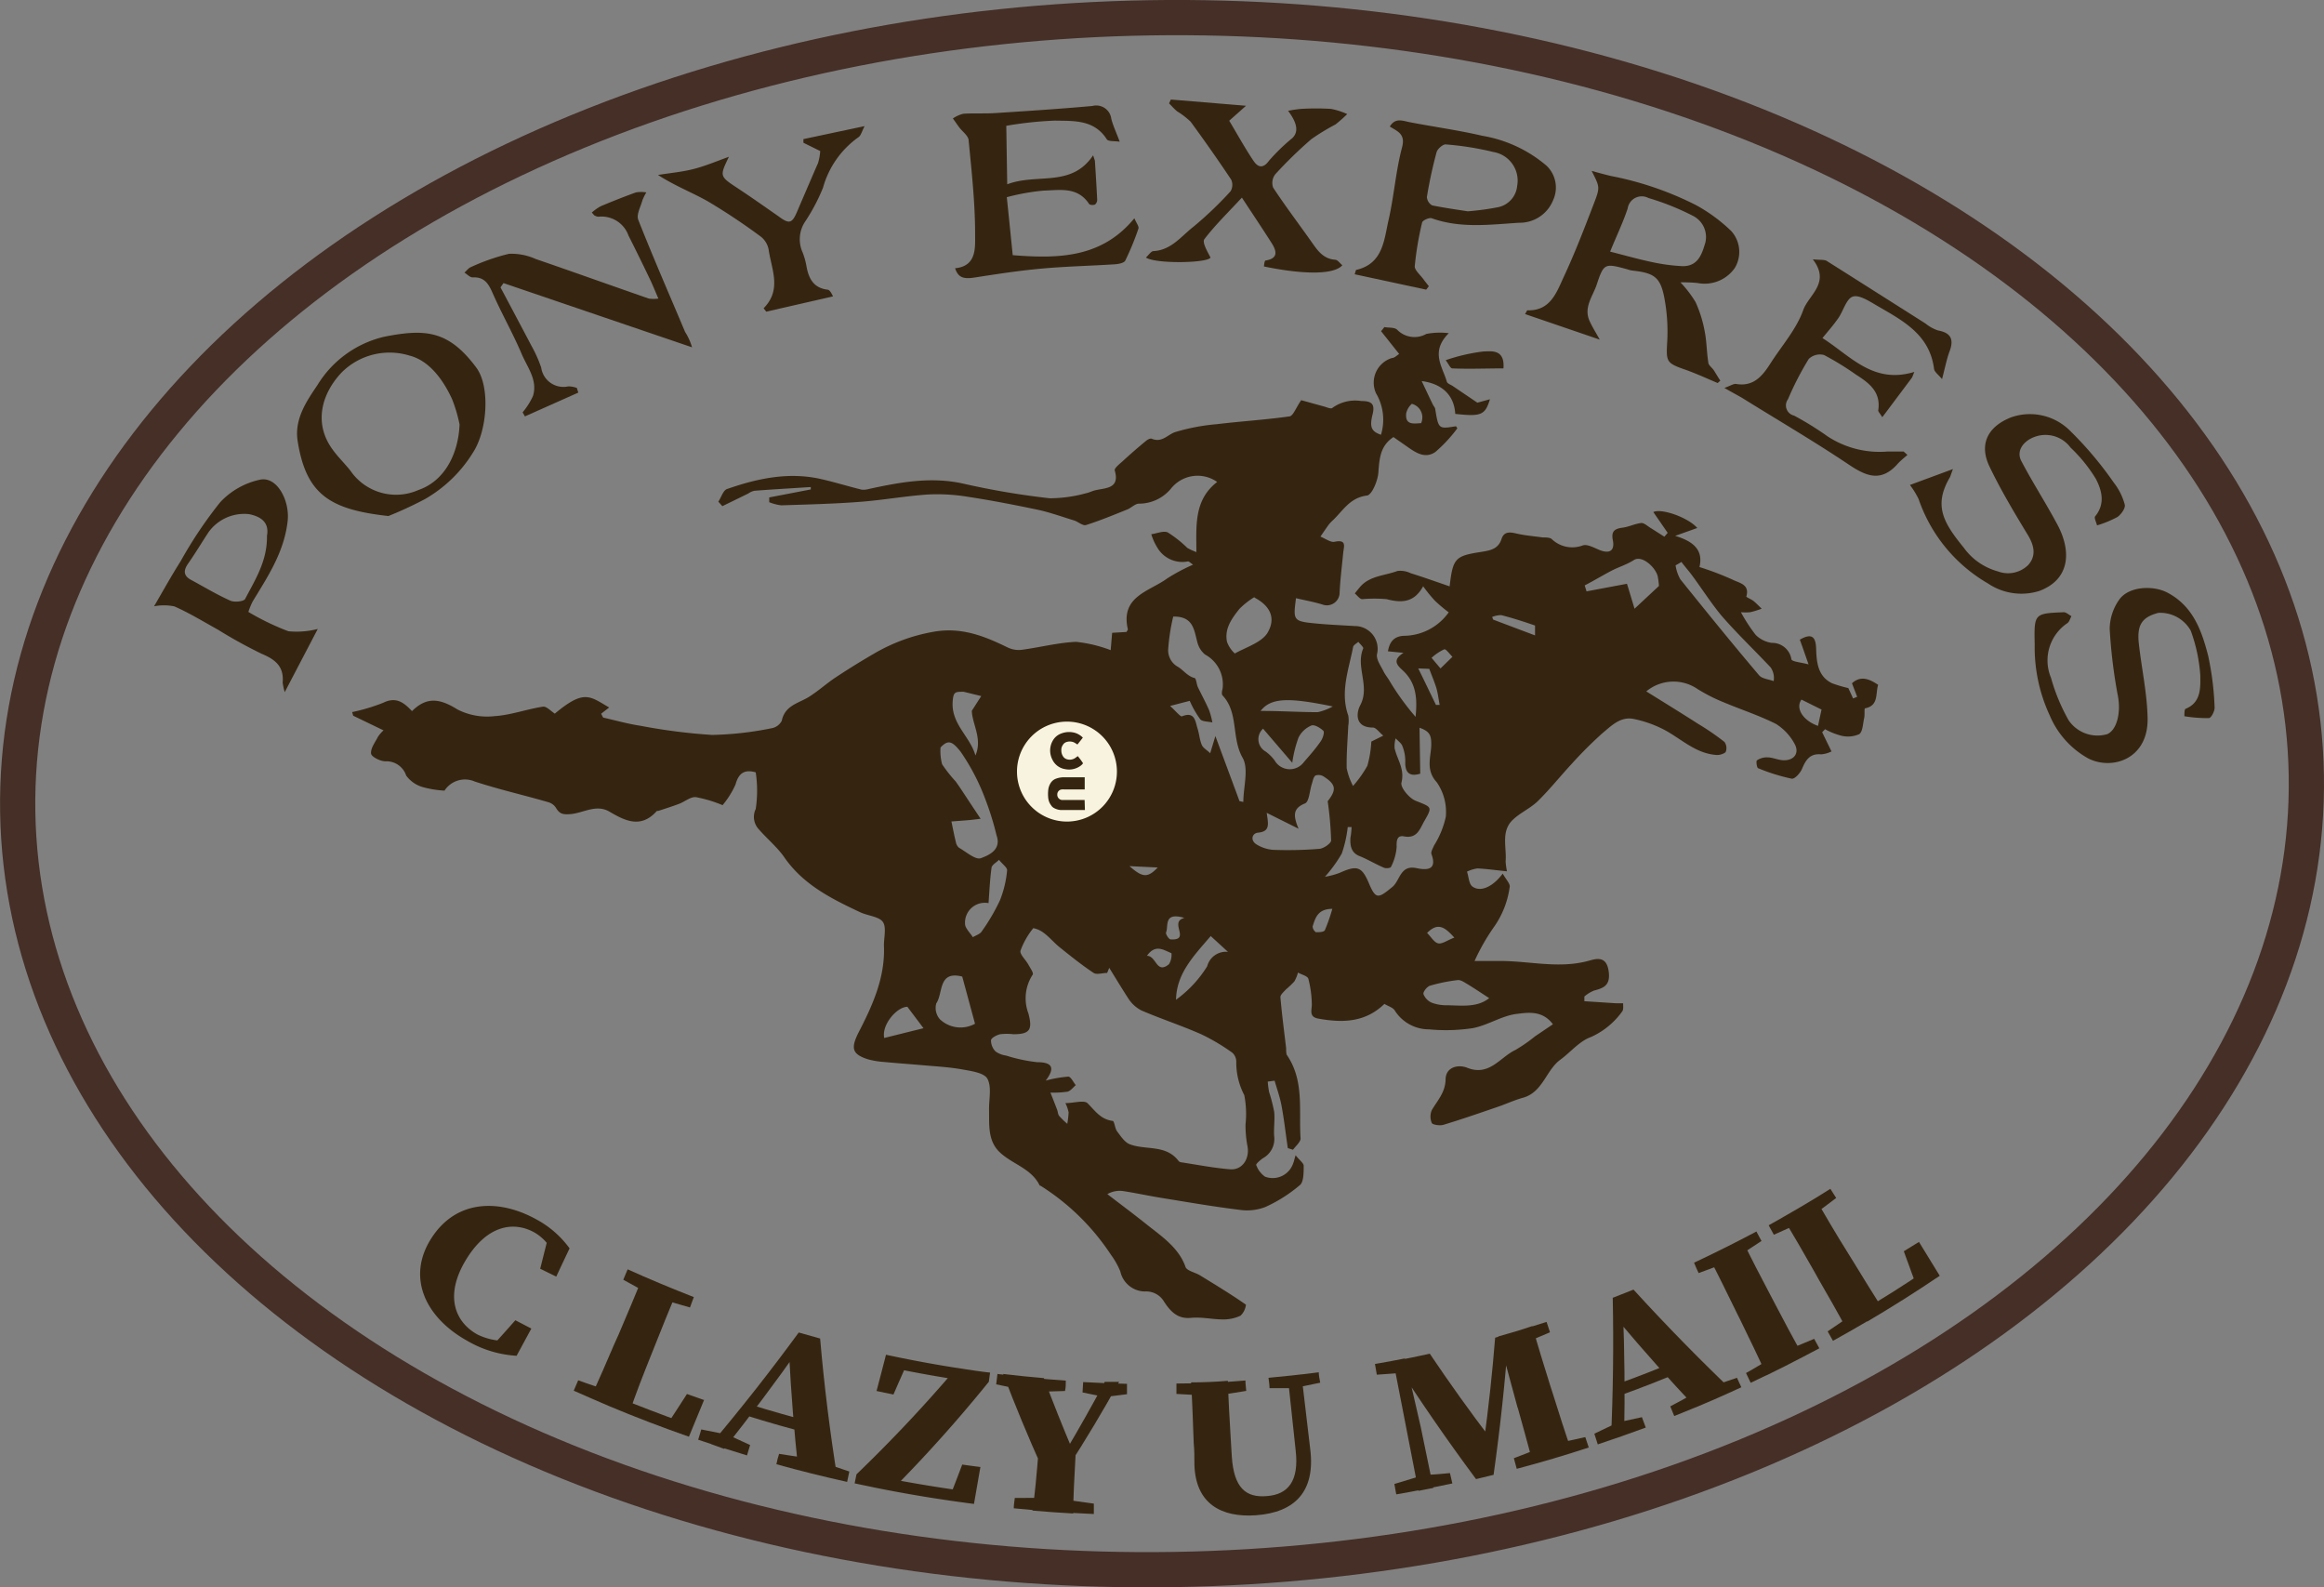 <?xml version="1.0" encoding="UTF-8"?> <svg xmlns="http://www.w3.org/2000/svg" viewBox="0 0 223.72 152.79"><rect x="0" y="0" width="223.72" height="152.79" fill="#808080" stroke="none"/><defs><style>.cls-1,.cls-3{fill:none;}.cls-1{stroke:#452f27;stroke-miterlimit:10;stroke-width:3.39px;}.cls-2{fill:#352510;}.cls-4{fill:#f8f3de;}</style></defs><g id="Layer_2" data-name="Layer 2"><g id="header"><ellipse class="cls-1" cx="111.86" cy="76.4" rx="110.17" ry="74.69" transform="translate(-1.21 1.8) rotate(-0.92)"></ellipse><path class="cls-2" d="M145.07,83.87c-1.07-.11-2-.24-2.85-.28a3.38,3.38,0,0,0-1,.31c.17.49.18,1.18.52,1.43.76.56,1.94.07,2.92-1.24.28.51.75,1,.67,1.29a8.68,8.68,0,0,1-1.46,3.77,20,20,0,0,0-1.92,3.35c1,0,1.74,0,2.5,0,2.8,0,5.58.75,8.41,0,.66-.17,1.78-.63,2,1,.18,1.32-.44,1.6-1.42,1.85a3.33,3.33,0,0,0-.92.57l0,.45,3.05.2.68,0c0,.27.05.64-.1.8a7.43,7.43,0,0,1-3,2.45c-1.1.39-1.95,1.45-2.94,2.18-1.38,1-1.68,3.12-3.59,3.66-.84.23-1.64.61-2.47.89-1.72.59-3.45,1.19-5.2,1.72-.34.1-1,0-1.11-.16a1.56,1.56,0,0,1,0-1.27c.55-.93,1.3-1.71,1.32-2.94s1.25-1.45,2.06-1.13c2.15.87,3.17-1,4.65-1.7a14.85,14.85,0,0,0,1.89-1.31l1.73-1.17c-1-1.35-2.4-1.13-3.45-1-1.44.16-2.79,1.09-4.24,1.37a17.17,17.17,0,0,1-4.24.12,3.89,3.89,0,0,1-3.29-1.81c-.17-.29-.62-.41-1-.64-1.83,1.78-4,1.84-6.34,1.42-1-.17-.61-.87-.65-1.46a10.34,10.34,0,0,0-.33-2.37c-.08-.29-.68-.41-1-.61a3.45,3.45,0,0,1-.35.86,9.82,9.82,0,0,1-.81.77c-.21.23-.55.52-.53.75.14,1.64.36,3.28.55,4.91,0,.21,0,.48.06.63,1.71,2.48,1.15,5.34,1.33,8.06,0,.34-.47.72-.73,1.08l-.5-.16c-.2-1.35-.35-2.72-.6-4.06-.15-.83-.44-1.62-.67-2.43l-.66.09a8.62,8.62,0,0,0,.13,1,16.22,16.22,0,0,1,.49,1.91c.08.78-.06,1.58,0,2.36a2.1,2.1,0,0,1-1.08,2.1c-.26.18-.7.56-.65.66a2.33,2.33,0,0,0,.85,1.12,2.08,2.08,0,0,0,2.71-1.29c.06-.14.09-.3.23-.77.38.48.77.75.78,1,0,.63,0,1.52-.33,1.84a14.09,14.09,0,0,1-3.36,2.14,4.91,4.91,0,0,1-2.5.27c-2.52-.31-5-.74-7.52-1.15-1.24-.2-2.47-.47-3.71-.66a2.39,2.39,0,0,0-1.48.3c1.3,1,2.64,2,3.89,3s3,2.16,3.63,4c.13.39.94.53,1.42.83,1.48.91,3,1.83,4.4,2.81a1.72,1.72,0,0,1-.52,1.06,3.82,3.82,0,0,1-1.72.36c-1,0-2-.25-3.06-.15-1.32.13-2-.68-2.57-1.54a2,2,0,0,0-1.88-1,2.45,2.45,0,0,1-2.34-1.92,7.44,7.44,0,0,0-.91-1.62,22.38,22.38,0,0,0-6.76-6.63s-.09,0-.11-.06c-.84-1.7-2.8-2.06-4-3.34-1-1.13-.83-2.59-.86-4,0-1,.26-2.14-.16-2.91-.31-.56-1.51-.73-2.35-.88-1.25-.23-2.52-.3-3.79-.41s-2.54-.2-3.81-.32a8.27,8.27,0,0,1-1.49-.24c-1.59-.49-1.71-1.07-1-2.52,1.37-2.65,2.62-5.36,2.48-8.46,0-.78.26-1.76-.11-2.27s-1.44-.58-2.17-.92c-2.77-1.3-5.5-2.66-7.33-5.32-.7-1-1.72-1.82-2.53-2.78a1.74,1.74,0,0,1-.2-1.84,11.85,11.85,0,0,0,0-3.53c-.94-.26-1.61-.07-1.94,1.16a8.41,8.41,0,0,1-1.25,2,12.79,12.79,0,0,0-2.56-.77c-.51-.06-1.07.43-1.62.64s-1.32.46-2,.68c-.08,0-.18,0-.23.1-1.5,1.6-3,.84-4.44,0-1.29-.79-2.53.1-3.77.21-.72.06-1.06,0-1.4-.57a1.29,1.29,0,0,0-.74-.57c-2.37-.69-4.78-1.23-7.11-2a2.35,2.35,0,0,0-2.9.88,9.7,9.7,0,0,1-2.1-.34,3,3,0,0,1-1.59-1.11,2,2,0,0,0-2-1.37c-.49,0-1.34-.43-1.38-.74-.06-.51.4-1.1.67-1.63a3.38,3.38,0,0,1,.53-.61L34,68.89l-.1-.35a18,18,0,0,0,3-.9c1.24-.61,2,0,2.76.81,1.41-1.4,2.67-1.23,4.38-.16a6.26,6.26,0,0,0,3.58.64c1.56-.1,3.08-.67,4.64-.91.34-.06.77.43,1.15.67,2.82-2.36,3.36-1.68,5.23-.59l-.77.6.19.37c1.2.27,2.39.61,3.6.79a55.71,55.71,0,0,0,6.89.88,31.7,31.7,0,0,0,5.71-.64,1.36,1.36,0,0,0,1-.73c.31-1.51,1.67-1.68,2.67-2.33s1.63-1.25,2.49-1.82c1.19-.79,2.4-1.54,3.64-2.26a17.22,17.22,0,0,1,5.81-2.15c2.69-.47,4.87.41,7.11,1.5a2.45,2.45,0,0,0,1.35.24c1.75-.23,3.49-.69,5.25-.77a13.12,13.12,0,0,1,3.34.8l.14-1.67,1.38-.08c.06-.12.15-.2.13-.27-.73-3.18,2.09-3.63,3.8-4.89a18.33,18.33,0,0,1,2.48-1.32c-.26-.17-.4-.33-.5-.31a2.79,2.79,0,0,1-2.94-1.33,5.23,5.23,0,0,1-.58-1.29c.54-.07,1.18-.36,1.59-.17a11.39,11.39,0,0,1,1.88,1.49,5.89,5.89,0,0,0,.87.4c0-2.52-.26-5,2-6.75a3.27,3.27,0,0,0-4.42.61,4,4,0,0,1-3.11,1.48c-.36,0-.72.39-1.1.55-1.32.53-2.64,1.08-4,1.51-.3.09-.74-.31-1.13-.44-1.11-.34-2.22-.74-3.35-1-2.28-.48-4.58-.93-6.88-1.28a18.06,18.06,0,0,0-3.88-.22c-2.2.15-4.38.55-6.58.71-2.5.19-5,.25-7.52.33a4.55,4.55,0,0,1-1.15-.3l0-.46,4-.77,0-.23c-1.81.12-3.62.22-5.43.36a1.58,1.58,0,0,0-.58.26l-2.5,1.22-.39-.43c.28-.42.47-1.1.84-1.22,2.87-1,5.81-1.64,8.86-1,1.37.3,2.72.72,4.09,1.06a1.77,1.77,0,0,0,.68-.06c3-.65,6-1.22,9.15-.51a74.92,74.92,0,0,0,8.28,1.4,13.2,13.2,0,0,0,3.48-.48c.33-.06.63-.24,1-.31,1-.21,2.28-.18,1.78-1.89-.06-.2.44-.6.72-.85.75-.69,1.52-1.36,2.3-2,.14-.12.41-.26.54-.2,1,.41,1.51-.39,2.26-.64a19.49,19.49,0,0,1,4-.76c2.31-.28,4.65-.42,7-.75.36-.05.61-.81,1.13-1.56l2.17.6c.28.07.69.27.82.15a3.75,3.75,0,0,1,2.79-.67c.92,0,1.35.22,1.1,1.25-.32,1.27-.13,1.67.8,2a5,5,0,0,0-.48-4A2.48,2.48,0,0,1,134,34.46c.24,0,.48-.26.69-.39l-1.74-2.19.32-.4c.43.09,1,0,1.26.29a2.32,2.32,0,0,0,2.78.37,7.07,7.07,0,0,1,2.16-.07c-1.81,1.8-.6,3.22-.19,4.67.05.19.39.29.59.43l2.35,1.59,1.21-.33c-.47,1.53-.84,1.68-3.34,1.41-.1-1.76-1.22-2.9-3.23-3.16.37.78.71,1.51,1.06,2.23.07.16.21.29.24.45.32,1.94.31,1.94,2,1.67a1,1,0,0,1,.13.2,14,14,0,0,1-2.12,2.28c-1,.68-1.9.05-2.74-.54l-1.29-.9c-1.25.83-1.35,2-1.45,3.4-.05.8-.63,2.18-1.1,2.23-1.63.2-2.29,1.43-3.26,2.36a3.23,3.23,0,0,0-.44.47c-.27.37-.52.75-.78,1.12.45.18,1,.58,1.35.5,1.23-.26.9.47.84,1.1-.12,1.25-.28,2.51-.34,3.76a1.23,1.23,0,0,1-1.68,1.17c-.82-.25-1.67-.4-2.52-.6-.29,2.22-.29,2.23,2.21,2.46,1.15.1,2.3.15,3.45.22A2.19,2.19,0,0,1,132.55,63c-.06.51.38,1.1.64,1.63.17.34.43.64.63,1A24.57,24.57,0,0,0,136.27,69c.17-1.67.1-3.19-1.16-4.4-.49-.47-1.22-1,0-1.76l-1.5-.15c.16-.92.58-1.43,1.51-1.49a5.34,5.34,0,0,0,4.34-2.26,14.32,14.32,0,0,1-1.33-1.12A13.81,13.81,0,0,1,137,56.43c-.87,1.59-2.08,1.62-3.53,1.24a13.86,13.86,0,0,0-2.33,0c-.25,0-.48-.36-.72-.55.19-.24.38-.48.58-.71.94-1,2.32-1,3.52-1.45a2.26,2.26,0,0,1,1.27.21c1.25.39,2.47.83,3.76,1.27.31-2.7.53-2.93,3-3.31.87-.14,1.69-.26,2-1.27.25-.73.82-.65,1.46-.5.81.19,1.66.25,2.49.37.29,0,.67,0,.86.14a2.85,2.85,0,0,0,3,.63c.48-.16,1.17.28,1.75.49,1,.34,1.32-.14,1.15-1s.17-1.1.94-1.2c.62-.08,1.2-.39,1.82-.45.27,0,.59.31.88.48l1.32.84.32-.37-1.38-2c.76-.39,3.34.51,4.23,1.53l-2.13.76c1.74.52,2.73,1.35,2.34,3a28.72,28.72,0,0,1,3.2,1.22c.59.31,1.67.43,1.31,1.62,0,.07.46.25.68.42s.54.5.8.75a8.86,8.86,0,0,1-1.11.34,5.19,5.19,0,0,1-.89,0,15.75,15.75,0,0,0,1.42,2.18,2.73,2.73,0,0,0,1.55.77,1.87,1.87,0,0,1,1.89,1.58c.06.24.93.29,1.65.49-.35-1-.59-1.7-.84-2.38,1.07-.61,1.53-.37,1.57.84s.11,2.68,1.54,3.36a12.52,12.52,0,0,0,1.56.46l.46,1,.39-.16-.5-1.3c.82-.75,1.63-.45,2.52.15-.27.83.08,2-1.26,2.26-.1,0,0,.68-.1,1-.11.52-.13,1.27-.47,1.49a2.68,2.68,0,0,1-1.74.14,6.71,6.71,0,0,1-1.54-.62l-.28.29.9,1.85a2.75,2.75,0,0,1-1,.28c-1.08-.1-1.48.54-1.84,1.4-.17.4-.7,1-1,.94a18.58,18.58,0,0,1-3.21-1c-.13,0-.23-.69-.13-.76a1.67,1.67,0,0,1,1-.29c.54,0,1.07.28,1.61.28,1,0,1.51-.72,1-1.61a5.14,5.14,0,0,0-1.76-1.88c-1.6-.81-3.33-1.37-5-2.07a16.3,16.3,0,0,1-2.57-1.3,4.1,4.1,0,0,0-4.93.23c1.72,1.07,3.38,2.09,5,3.13A24.72,24.72,0,0,1,166,71.41a1,1,0,0,1,.11,1,1.4,1.4,0,0,1-1,.25c-2.07-.2-3.48-1.76-5.25-2.59a11.12,11.12,0,0,0-2.61-.87c-1.26-.25-2.13.66-3,1.38a40.32,40.32,0,0,0-3,3c-1.08,1.17-2.08,2.42-3.21,3.53-.72.7-1.71,1.12-2.43,1.82-1.14,1.11-.56,2.62-.67,4A6.85,6.85,0,0,0,145.07,83.87Zm-38.29,9.29-.2.49c-.44,0-1,.19-1.3,0-1.13-.75-2.2-1.61-3.26-2.46-.54-.43-1-1-1.55-1.4a2.42,2.42,0,0,0-1-.45,7.53,7.53,0,0,0-1.23,2.16c-.1.34.49.87.74,1.32s.54.84.43,1A4.14,4.14,0,0,0,99,97.55c.42,1.57.13,2-1.44,2a5.43,5.43,0,0,0-1.28,0c-.34.08-.84.34-.88.57a1.51,1.51,0,0,0,.44,1.09,2.28,2.28,0,0,0,1,.39,15.61,15.61,0,0,0,3,.64c1.47,0,1.75.55.83,1.77a12.11,12.11,0,0,1,2.17-.38c.24,0,.48.53.72.82-.26.22-.5.56-.8.63a9.9,9.9,0,0,1-1.64.09c.22.55.44,1.11.65,1.66.07.19.07.44.19.58a8,8,0,0,0,.78.76,8.25,8.25,0,0,0,.13-1.1,3.67,3.67,0,0,0-.31-.89c.8,0,1.78-.31,2.12,0,.73.72,1.26,1.56,2.42,1.71.18,0,.21.68.43,1,.36.47.73,1.06,1.23,1.25,1.54.59,3.47,0,4.69,1.6a.38.38,0,0,0,.22.13c1.58.24,3.15.55,4.74.68,1.21.1,1.94-1.07,1.66-2.32a10.71,10.71,0,0,1-.17-2,9.37,9.37,0,0,0-.12-2.82,6.75,6.75,0,0,1-.77-3.17,1.16,1.16,0,0,0-.38-.91,19.23,19.23,0,0,0-3-1.78c-1.88-.83-3.84-1.47-5.73-2.28a3.25,3.25,0,0,1-1.26-1.13C108,95.16,107.39,94.14,106.78,93.16Zm23.33-13.55-.37,0a11.86,11.86,0,0,1-.57,2.54,13.34,13.34,0,0,1-1.62,2.24A6.87,6.87,0,0,0,129,84c1.64-.74,2.1-.58,2.77,1s.89,1.51,2.28.36c.73-.61.74-2.13,2.3-1.8.83.17,2.06.31,1.45-1.35-.08-.21.14-.56.25-.83a8.62,8.62,0,0,0,1.13-2.76,5,5,0,0,0-.86-3.31c-1.11-1.21-.57-2.42-.54-3.6,0-.82-.05-1.29-1.13-1.66l.07,4.42c-1,.31-1.49-.07-1.44-1.19a3.92,3.92,0,0,0-.28-1.47c-.11-.29-.43-.5-.65-.74a2.8,2.8,0,0,0-.1.94c.24,1.1,1,2,.66,3.33-.11.46.74,1.48,1.35,1.73,1.58.64,1.67.55.83,2-.4.71-.67,1.67-1.91,1.44-.65-.13-.76.31-.73,1a5,5,0,0,1-.55,1.94c-.05.11-.49.16-.68.07-.8-.34-1.55-.8-2.35-1.12s-.92-1-.87-1.78C130.06,80.35,130.09,80,130.11,79.61Zm-10.79-2.5.37.08c0-1.44.54-3.17-.07-4.25-1.1-1.93-.36-4.33-1.93-6-.11-.12-.06-.42,0-.63A3.26,3.26,0,0,0,116,63a2.24,2.24,0,0,1-.74-1.2c-.32-1.17-.38-2.49-2.32-2.45a19.16,19.16,0,0,0-.48,3.09,1.82,1.82,0,0,0,.94,1.75c.51.3.89.88,1.58,1.07.17,0,.2.58.33.87.36.75.76,1.48,1.09,2.24a7.75,7.75,0,0,1,.31,1.17c-.4-.1-1-.07-1.18-.32a9.69,9.69,0,0,1-1-1.76l-1.89.49c.52.47,1,1.06,1.14,1,1.25-.5,1.28.47,1.5,1.17.17.52.2,1.09.41,1.58.12.29.48.48.81.8l.5-1.65C117.85,73.15,118.59,75.13,119.32,77.11Zm2.62,1.13c.15,1.08.36,1.8-.85,1.91-.57.06-.77.77-.08,1.16a3.57,3.57,0,0,0,1.54.49,37.84,37.84,0,0,0,4.39-.09c.44,0,1.19-.52,1.2-.81a33.17,33.17,0,0,0-.33-3.78c.86-1.09.82-1.61-.39-2.38a.91.91,0,0,0-.79-.09c-.2.15-.25.51-.34.79-.22.66-.26,1.73-.66,1.89-1.11.45-1.2,1.09-.62,2.44Zm-27.54.57-.92.11c-.63.06-1.26.1-1.89.15.14.68.27,1.36.43,2a.9.9,0,0,0,.3.53c.7.4,1.6,1.2,2.11,1,.76-.28,2-.81,1.5-2.2a27.36,27.36,0,0,0-1.05-3.4,20.76,20.76,0,0,0-2.41-4.65c-.8-1-1.19-1.19-1.93-.4a5,5,0,0,0,.15,1.61A13.72,13.72,0,0,0,92,75.22c.49.68.93,1.38,1.39,2.07Zm38.76-8c-.42-.35-.7-.78-1-.78-1.71,0-1.62-1.35-1.23-2.12,1-1.84-.46-3.7.3-5.49.05-.12-.3-.42-.47-.64-.17.16-.46.3-.5.49-.42,2.18-1.27,4.33-.47,6.6a3,3,0,0,1,0,1c-.06,1.36-.18,2.72-.15,4.08a6.42,6.42,0,0,0,.61,1.7,11,11,0,0,0,1.38-1.94,10.55,10.55,0,0,0,.38-2.33Zm-12.4-13.34a7.76,7.76,0,0,0-1.44,1.13c-.73.92-1.47,1.91-1.2,3.19a2.82,2.82,0,0,0,.75,1.11c1.13-.63,2.68-1.09,3.2-2.08C122.88,59.35,122.12,58.23,120.76,57.52Zm41.13-3.39-.59.34a3.94,3.94,0,0,0,.45,1.33c2.5,3.11,5,6.2,7.59,9.25.29.34.93.38,1.4.56a1.78,1.78,0,0,0-.29-1.32c-1.55-1.65-3.19-3.21-4.68-4.92-1-1.19-1.88-2.57-2.82-3.85C162.61,55,162.24,54.59,161.89,54.13Zm-2.19,2.32a7.62,7.62,0,0,0-.12-.93c-.22-.88-1.51-2.05-2.28-1.57s-1.41.65-2.1,1c-.89.46-1.77,1-2.65,1.45l.18.57,3.89-.73c.25.8.49,1.61.73,2.4ZM92.63,94c-2.35-.6-1.82,1.61-2.5,2.58a1.65,1.65,0,0,0,.36,1.54,2.89,2.89,0,0,0,3.37.42Zm2.53-7.07a1.91,1.91,0,0,0-2.26,2c0,.41.49.85.75,1.28.29-.18.68-.29.85-.55a19,19,0,0,0,1.76-3,10.24,10.24,0,0,0,.69-2.9c0-.28-.51-.63-.78-1-.25.26-.68.48-.72.76C95.29,84.7,95.25,85.77,95.16,86.94Zm26.43-16.79a1.36,1.36,0,0,0,.25,2.2,4.08,4.08,0,0,1,.86.85,1.68,1.68,0,0,0,2.82.16c.55-.63,1.12-1.27,1.62-2,.19-.26.38-.84.26-1-.3-.29-.85-.62-1.15-.52A2.43,2.43,0,0,0,125,71a11.66,11.66,0,0,0-.6,2.42Zm21.76,25.93c-.76-.49-1.42-.94-2.1-1.35-.29-.17-.64-.42-.93-.38a16.2,16.2,0,0,0-2.67.54c-.28.09-.68.6-.62.81a1.5,1.5,0,0,0,.81.83,4.07,4.07,0,0,0,1.48.24C140.73,96.78,142.19,97,143.35,96.08ZM93.55,68.42,94.46,67l-1.68-.41a1.13,1.13,0,0,0-.26,0c-.61,0-.75.1-.81.93-.16,2.18,1.68,3.36,2.19,5.2C94.59,71.12,93.61,69.76,93.55,68.42Zm23,21.68c-1.66,1.94-3.29,3.6-3.34,6.13a11.33,11.33,0,0,0,3-3.22,1.87,1.87,0,0,1,2-1.39Zm-29.2,6.81c-1,0-2.5,1.72-2.23,3l3.78-.94Zm34-28.48c2,0,3.75.12,5.51.12A5.59,5.59,0,0,0,128.3,68C124,67.11,122.35,67.16,121.35,68.43Zm26.42-7.27c0-.48,0-.92,0-.95-1.07-.37-2.15-.72-3.25-1a2.27,2.27,0,0,0-.88.18l.1.25Zm25.65,6.18c-.59.8.1,2,1.59,2.53l.34-1.57ZM110.41,92c.92,0,.9,1.81,2.12.81a1.69,1.69,0,0,0,.24-1.06C112,91.44,111.24,90.84,110.41,92Zm17.86-4.52c-1.44,0-1.65.9-1.91,1.69a.71.71,0,0,0,.32.56c.29,0,.76,0,.86-.2A16.83,16.83,0,0,0,128.27,87.43ZM140,90.25c-.9-1-1.57-1.51-2.62-.45.37.36.67.91,1.06,1S139.32,90.5,140,90.25Zm-3.47-25.91c.56,1.14,1.11,2.28,1.7,3.51l.36,0c-.12-.61-.17-1.13-.32-1.63s-.45-1.22-.68-1.84Zm-22.55,24c-2-.56-1.47.79-1.73,1.41-.06.15.27.67.44.67C114.66,90.54,112.55,88.78,113.94,88.38Zm24.69-24,1.15-1.12c-.27-.26-.62-.77-.79-.72a4.75,4.75,0,0,0-1.22.82Zm-1.87-23.6a1.35,1.35,0,0,0-.89-1.87,1.75,1.75,0,0,0-.54.9C135.25,40.89,136,40.79,136.76,40.73ZM111.45,83.5l-2.72-.13C110,84.49,110.48,84.51,111.45,83.5Z"></path><path class="cls-2" d="M153.22,16.45c.62.17,1.23.34,1.86.49a31.08,31.08,0,0,1,8.2,2.81,15.7,15.7,0,0,1,3.38,2.49,3,3,0,0,1,.35,3.54,3.54,3.54,0,0,1-3.6,1.46,13.67,13.67,0,0,0-1.64-.06,11.13,11.13,0,0,1,1.45,1.89,11.92,11.92,0,0,1,.88,2.81c.2,1,.19,2,.35,3,0,.27.36.5.53.76s.42.7.63,1l-.26.23c-1-.43-2.08-.92-3.15-1.3-1.79-.62-1.81-.77-1.71-2.61a17.34,17.34,0,0,0-.29-4.38c-.38-1.92-1-2.32-3.1-2.54a2.85,2.85,0,0,1-.48-.13c-2.14-.57-2.23-.59-2.92,1.51-.37,1.09-1.25,2.15-.7,3.43.24.55.57,1.07,1,1.84l-7.19-2.46c.14-.23.19-.36.22-.36,2.21.07,2.81-1.71,3.5-3.21,1.08-2.31,2-4.71,2.91-7.08C154.05,18,154,18,153.22,16.45ZM155,24.22c1.34.34,2.68.72,4,1a17.76,17.76,0,0,0,3,.4c1.48,0,1.84-1.18,2.16-2.25A2.28,2.28,0,0,0,163,20.79a24.87,24.87,0,0,0-4.31-1.73,1.37,1.37,0,0,0-2,1C156.25,21.4,155.62,22.69,155,24.22Z"></path><path class="cls-2" d="M91.94,25.82c2.1-.2,1.93-2,1.93-3.27,0-3-.33-6-.62-9,0-.47-.61-.88-.93-1.32-.2-.27-.39-.55-.59-.83a3.09,3.09,0,0,1,1-.45c1-.07,2.1,0,3.14-.07,3.1-.2,6.2-.4,9.29-.68a1.46,1.46,0,0,1,1.82,1.24c.16.63.45,1.24.81,2.2-.48-.08-1.11,0-1.25-.24-1.22-1.91-3.19-1.75-5-1.79a35.13,35.13,0,0,0-4.67.5l.09,5.63c2.89-1.1,6.16.35,8.27-2.79l.17.52c.08,1.24.16,2.49.22,3.74a.59.59,0,0,1-.21.48c-.16.07-.5.05-.57-.06-1.11-1.7-2.86-1.32-4.42-1.28a21.29,21.29,0,0,0-3.5.63q.3,2.89.57,5.58c4.56.37,8.62.21,11.71-3.55.21.49.46.79.39,1a25.89,25.89,0,0,1-1.27,3.08c-.12.23-.67.33-1,.35-2.34.15-4.68.2-7,.41-2.15.19-4.29.52-6.42.85C92.75,26.89,92.25,26.73,91.94,25.82Z"></path><path class="cls-2" d="M183.62,43.79c-.36.31-.74.61-1.07,1-1.51,1.58-2.86,1.06-4.47,0-3.36-2.26-6.87-4.31-10.31-6.45-.48-.29-1-.55-1.77-1,.59-.21.88-.42,1.14-.38,1.64.27,2.49-.73,3.26-1.93,1.09-1.72,2.53-3.32,3.19-5.19.53-1.47,2.66-2.62.92-4.88.73.08,1.13,0,1.38.18,3.17,2,6.31,4,9.47,6a3.82,3.82,0,0,0,1.21.67c1.28.23,1.52.9,1.11,2-.29.77-.44,1.6-.73,2.68-.37-.45-.74-.69-.77-1-.43-3.3-3-4.62-5.48-6.06-.74-.43-1.72-1.08-2.34-.88s-.91,1.38-1.4,2.08-.94,1.2-1.52,1.91c2.72,1.73,4.88,4.46,8.84,3.26l-.21.53-2.87,3.83c-.24-.39-.41-.55-.39-.67.27-1.76-.87-2.62-2.13-3.42a28.16,28.16,0,0,0-3.09-1.9,1.56,1.56,0,0,0-1.47.38,29.18,29.18,0,0,0-2,3.88A1,1,0,0,0,172.7,40a29.89,29.89,0,0,1,3.23,2,9.13,9.13,0,0,0,5.78,1.46c.51,0,1,0,1.54,0Z"></path><path class="cls-2" d="M37.39,49.67c-5.65-.62-7.93-2.08-8.74-7.24-.32-2.09.85-3.8,1.9-5.35A10.26,10.26,0,0,1,37,32.41c3.91-.77,6.18-.64,8.87,3,1.31,1.8,1.06,5.94-.3,8.09a13.07,13.07,0,0,1-4.68,4.55A37.34,37.34,0,0,1,37.39,49.67Zm6.85-8.81a14.15,14.15,0,0,0-.72-2.44c-.86-1.87-2.2-3.71-4.09-4.19a6.52,6.52,0,0,0-6.52,1.6c-1.91,2-2.79,4.88-.87,7.47.51.7,1.14,1.31,1.69,2a5.32,5.32,0,0,0,6.54,1.87C42.84,46.29,44.13,43.63,44.24,40.86Z"></path><path class="cls-2" d="M124,10.67a9.81,9.81,0,0,1,1.27-.19,24.65,24.65,0,0,1,2.85,0,6.81,6.81,0,0,1,1.57.5,13.12,13.12,0,0,1-1.13,1,21,21,0,0,0-2.33,1.42,41,41,0,0,0-3.47,3.38,1.36,1.36,0,0,0-.2,1.28c1.16,1.76,2.43,3.44,3.65,5.16.59.84,1.13,1.69,2.31,1.78.25,0,.47.35.7.53-.78.91-3.68.92-7.54.12,0-.19.06-.55.13-.57,1.26-.2,1.1-.9.6-1.69-.87-1.37-1.78-2.72-2.86-4.37-1.33,1.44-2.58,2.65-3.61,4-.23.31.29,1.19.59,1.77-.27.54-5.27.63-6.22,0,.26-.23.49-.61.73-.62,1.71-.09,2.67-1.43,3.84-2.34a35,35,0,0,0,3.58-3.42,1.2,1.2,0,0,0,.06-1.12c-1.26-1.89-2.56-3.74-3.9-5.57a7.38,7.38,0,0,0-1.3-1c-.28-.23-.52-.51-.78-.77l.17-.37,7.24.6-1.62,1.44c.74,1.23,1.48,2.58,2.33,3.85.37.55.87.87,1.5,0a18.74,18.74,0,0,1,2.26-2.19C125,12.7,124.91,11.88,124,10.67Z"></path><path class="cls-2" d="M201.87,50.57c-.07-.3-.3-.73-.18-.87,1-1.21.64-2.52.06-3.62a14.57,14.57,0,0,0-2.43-3,3,3,0,0,0-3.53-1c-1,.39-1.72,1.31-1.21,2.29,1.1,2.1,2.4,4.1,3.51,6.19,1.32,2.51,1.19,5.21-1.77,6.32a5.75,5.75,0,0,1-4.95-.72,15,15,0,0,1-6.67-8.11,7.93,7.93,0,0,0-.84-1.37L188,45.15c-.2.52-.23.68-.31.82-1.56,2.68-.63,4.32,1.34,6.73A6,6,0,0,0,192.33,55a2.77,2.77,0,0,0,2.93-.63c.78-.89.56-1.88-.07-2.91-1.3-2.14-2.59-4.3-3.67-6.55s-.06-3.91,2.11-4.75a5.46,5.46,0,0,1,5.55,1.21,34.57,34.57,0,0,1,4.3,5.08,5.88,5.88,0,0,1,1.06,2.12c.09.33-.34.94-.7,1.19A10.22,10.22,0,0,1,201.87,50.57Z"></path><path class="cls-2" d="M55.67,37.79l-5.14,2.29-.22-.39a6.91,6.91,0,0,0,1-1.58c.47-1.54-.56-2.77-1.1-4.06-.85-2-1.93-3.88-2.8-5.87-.4-.91-.81-1.54-1.92-1.48-.25,0-.52-.3-.78-.46.21-.18.39-.44.62-.53A19.61,19.61,0,0,1,49,24.43a5.67,5.67,0,0,1,2.57.5c3.64,1.25,7.26,2.55,10.89,3.81a3.45,3.45,0,0,0,.92,0c-.33-.75-.58-1.4-.88-2-.65-1.36-1.32-2.72-2-4.07a2.75,2.75,0,0,0-2.88-1.81.69.69,0,0,1-.36-.11c-.07,0-.12-.12-.29-.29a4.69,4.69,0,0,1,.86-.61c1.12-.47,2.25-.92,3.39-1.33a3,3,0,0,1,1,0,4.59,4.59,0,0,0-.38.77c-.17.62-.59,1.36-.4,1.86,1.43,3.63,3,7.21,4.51,10.8a5.58,5.58,0,0,1,.67,1.48L48.47,27.25l-.29.41c1,1.88,2,3.76,3,5.66a12.32,12.32,0,0,1,.92,2.07,2.16,2.16,0,0,0,2.61,1.8,2.42,2.42,0,0,1,.82.15Z"></path><path class="cls-2" d="M137.29,27.88l-6.88-1.48c.09-.28.1-.41.15-.42,2.58-.6,2.67-2.87,3.11-4.8.53-2.31.69-4.71,1.3-7,.34-1.28-.41-1.52-1.18-2,.53-.87,1.21-.56,1.91-.42,2.33.45,4.68.77,7,1.31a12.79,12.79,0,0,1,6.2,2.9,2.91,2.91,0,0,1,.61,3.3,3.46,3.46,0,0,1-3.28,2.17c-2.8.18-5.64.56-8.4-.43-.24-.09-.89.2-.93.41a30.23,30.23,0,0,0-.71,4.22c0,.37.51.8.8,1.19s.37.48.56.72Zm4-7.54a25.77,25.77,0,0,0,2.94-.4,2.31,2.31,0,0,0,1.82-2.05,2.79,2.79,0,0,0-2.3-3.26,28.43,28.43,0,0,0-4.6-.73c-.27,0-.78.44-.86.76a42.8,42.8,0,0,0-.93,4.3,1,1,0,0,0,.51.81C139,20,140.2,20.17,141.3,20.34Z"></path><path class="cls-2" d="M195.87,62.05c-.06-3-.06-3,2.8-3.12.24,0,.49.25.74.38-.13.23-.2.53-.39.67a4.32,4.32,0,0,0-1.58,5.26,18.11,18.11,0,0,0,1.71,4.11,3.36,3.36,0,0,0,3.72,1.31c.94-.44,1.32-2.13,1-3.72a49.57,49.57,0,0,1-.78-6.42,4.94,4.94,0,0,1,.91-2.79c.89-1.29,3.26-1.43,4.68-.67,2.45,1.31,3.27,3.66,3.89,6.06a28.12,28.12,0,0,1,.62,5c0,.35-.33,1-.56,1a13.36,13.36,0,0,1-2.35-.18c0-.24,0-.67.11-.71,1.54-.62,1.43-2.1,1.42-3.24a15.47,15.47,0,0,0-.92-4.29,3.37,3.37,0,0,0-3.11-1.71c-1.59.41-2.09,1.17-1.88,3,.27,2.4.8,4.79.84,7.19.05,3.87-3.4,5-5.72,3.82a8.5,8.5,0,0,1-3.69-4.11A15.55,15.55,0,0,1,195.87,62.05Z"></path><path class="cls-2" d="M14.83,58.36c.85-1.46,1.67-2.94,2.57-4.36a40.83,40.83,0,0,1,3.8-5.66,7.33,7.33,0,0,1,3.89-2.18c1.62-.28,2.82,2.07,2.6,4-.34,3-1.9,5.31-3.37,7.74a6.94,6.94,0,0,0-.41,1,24.24,24.24,0,0,0,3.85,1.86,8.16,8.16,0,0,0,2.83-.22l-3.18,6.08a6,6,0,0,1-.2-.92c.14-1.52-.68-2.21-2-2.76A45.56,45.56,0,0,1,21,60.62c-1.39-.77-2.76-1.61-4.21-2.25A4.91,4.91,0,0,0,14.83,58.36ZM25.7,51.57c.21-1.13-.38-1.81-1.72-2.08a4.23,4.23,0,0,0-3.9,1.73c-.66,1-1.29,2.06-2,3.07-.44.65-.4,1.15.32,1.53,1.26.68,2.48,1.42,3.78,2,.39.17,1.29.08,1.42-.17C24.56,55.8,25.74,54,25.7,51.57Z"></path><path class="cls-2" d="M70.17,15.09c-.91,1.88-.89,1.88.8,3,1.34.88,2.65,1.81,4,2.75,1,.74,1.28.69,1.78-.51.66-1.54,1.32-3.08,2-4.64a5.38,5.38,0,0,0,.21-1.15l-1.62-.8v-.35l5.89-1.25c-.27.52-.35.9-.58,1.06a8.86,8.86,0,0,0-3.42,4.86,18.16,18.16,0,0,1-1.77,3.34,3.07,3.07,0,0,0-.19,2.91,7,7,0,0,1,.37,1.34c.21,1.17.69,2.06,2,2.23.18,0,.34.2.55.65L73.76,30l-.25-.33c1.76-1.77.77-3.72.49-5.6a2.06,2.06,0,0,0-.73-1.27,60.15,60.15,0,0,0-5.13-3.42c-1.5-.85-3.14-1.47-4.8-2.54,1.17-.19,2.36-.29,3.5-.59S69.06,15.49,70.17,15.09Z"></path><path class="cls-2" d="M139.17,34.67a17.65,17.65,0,0,1,3.63-.84c.68,0,2.08-.3,1.93,1.63-1.68,0-3.29.07-4.9,0C139.64,35.5,139.46,35.05,139.17,34.67Z"></path><path class="cls-3" d="M130.11,79.61c0,.37-.05.74-.08,1.1-.05.76,0,1.44.87,1.78s1.55.78,2.35,1.12c.19.09.63,0,.68-.07a5,5,0,0,0,.55-1.94c0-.67.08-1.11.73-1,1.24.23,1.51-.73,1.91-1.44.84-1.49.75-1.4-.83-2-.61-.25-1.46-1.27-1.35-1.73.32-1.3-.42-2.23-.66-3.33a2.8,2.8,0,0,1,.1-.94c.22.24.54.45.65.74a3.92,3.92,0,0,1,.28,1.47c-.05,1.12.4,1.5,1.44,1.19l-.07-4.42c1.08.37,1.15.84,1.13,1.66,0,1.18-.57,2.39.54,3.6a5,5,0,0,1,.86,3.31,8.62,8.62,0,0,1-1.13,2.76c-.11.27-.33.62-.25.83.61,1.66-.62,1.52-1.45,1.35-1.56-.33-1.57,1.19-2.3,1.8-1.39,1.15-1.62,1.23-2.28-.36s-1.13-1.79-2.77-1a6.87,6.87,0,0,1-1.48.32,13.34,13.34,0,0,0,1.62-2.24,11.86,11.86,0,0,0,.57-2.54Z"></path><path class="cls-3" d="M119.32,77.11c-.73-2-1.47-4-2.31-6.24l-.5,1.65c-.33-.32-.69-.51-.81-.8-.21-.49-.24-1.06-.41-1.58-.22-.7-.25-1.67-1.5-1.17-.18.07-.62-.52-1.14-1l1.89-.49a9.69,9.69,0,0,0,1,1.76c.22.25.78.22,1.18.32a7.75,7.75,0,0,0-.31-1.17c-.33-.76-.73-1.49-1.09-2.24-.13-.29-.16-.83-.33-.87-.69-.19-1.07-.77-1.58-1.07a1.82,1.82,0,0,1-.94-1.75,19.16,19.16,0,0,1,.48-3.09c1.94,0,2,1.28,2.32,2.45A2.24,2.24,0,0,0,116,63a3.26,3.26,0,0,1,1.64,3.27c0,.21-.07.51,0,.63,1.57,1.68.83,4.08,1.93,6,.61,1.08.09,2.81.07,4.25Z"></path><path class="cls-3" d="M121.94,78.24,125,79.77c-.58-1.35-.49-2,.62-2.44.4-.16.44-1.23.66-1.89.09-.28.14-.64.34-.79a.91.91,0,0,1,.79.09c1.21.77,1.25,1.29.39,2.38a33.17,33.17,0,0,1,.33,3.78c0,.29-.76.77-1.2.81a37.84,37.84,0,0,1-4.39.09,3.57,3.57,0,0,1-1.54-.49c-.69-.39-.49-1.1.08-1.16C122.3,80,122.09,79.32,121.94,78.24Z"></path><path class="cls-3" d="M94.4,78.81l-1.06-1.52c-.46-.69-.9-1.39-1.39-2.07a13.72,13.72,0,0,1-1.26-1.61A5,5,0,0,1,90.54,72c.74-.79,1.13-.57,1.93.4a20.76,20.76,0,0,1,2.41,4.65,27.36,27.36,0,0,1,1.05,3.4c.47,1.39-.74,1.92-1.5,2.2-.51.19-1.41-.61-2.11-1a.9.9,0,0,1-.3-.53c-.16-.68-.29-1.36-.43-2,.63,0,1.26-.09,1.89-.15Z"></path><path class="cls-3" d="M120.76,57.52c1.36.71,2.12,1.83,1.31,3.35-.52,1-2.07,1.45-3.2,2.08a2.82,2.82,0,0,1-.75-1.11c-.27-1.28.47-2.27,1.2-3.19A7.76,7.76,0,0,1,120.76,57.52Z"></path><path class="cls-3" d="M161.89,54.13c.35.46.72.91,1.06,1.39.94,1.28,1.78,2.66,2.82,3.85,1.49,1.71,3.13,3.27,4.68,4.92a1.78,1.78,0,0,1,.29,1.32c-.47-.18-1.11-.22-1.4-.56-2.57-3-5.09-6.14-7.59-9.25a3.94,3.94,0,0,1-.45-1.33Z"></path><path class="cls-3" d="M159.7,56.45l-2.35,2.2c-.24-.79-.48-1.6-.73-2.4l-3.89.73-.18-.57c.88-.48,1.76-1,2.65-1.45.69-.36,1.44-.61,2.1-1s2.06.69,2.28,1.57A7.62,7.62,0,0,1,159.7,56.45Z"></path><path class="cls-3" d="M92.63,94l1.23,4.54a2.89,2.89,0,0,1-3.37-.42,1.65,1.65,0,0,1-.36-1.54C90.81,95.62,90.28,93.41,92.63,94Z"></path><path class="cls-3" d="M95.16,86.94c.09-1.17.13-2.24.29-3.29,0-.28.47-.5.72-.76.27.32.81.67.78,1a10.24,10.24,0,0,1-.69,2.9,19,19,0,0,1-1.76,3c-.17.26-.56.37-.85.55-.26-.43-.77-.87-.75-1.28A1.91,1.91,0,0,1,95.16,86.94Z"></path><path class="cls-3" d="M121.59,70.15l2.79,3.3A11.66,11.66,0,0,1,125,71a2.43,2.43,0,0,1,1.27-1.09c.3-.1.85.23,1.15.52.12.11-.07.69-.26,1-.5.68-1.07,1.32-1.62,2a1.68,1.68,0,0,1-2.82-.16,4.08,4.08,0,0,0-.86-.85A1.36,1.36,0,0,1,121.59,70.15Z"></path><path class="cls-3" d="M93.55,68.42c.06,1.34,1,2.7.35,4.25-.51-1.84-2.35-3-2.19-5.2.06-.83.2-.91.81-.93a1.13,1.13,0,0,1,.26,0l1.68.41Z"></path><path class="cls-3" d="M116.51,90.1l1.63,1.52a1.87,1.87,0,0,0-2,1.39,11.33,11.33,0,0,1-3,3.22C113.22,93.7,114.85,92,116.51,90.1Z"></path><path class="cls-3" d="M87.31,96.91l1.55,2-3.78.94C84.81,98.63,86.36,96.88,87.31,96.91Z"></path><path class="cls-3" d="M121.35,68.43c1-1.27,2.67-1.32,7-.39a5.59,5.59,0,0,1-1.44.51C125.1,68.55,123.34,68.48,121.35,68.43Z"></path><path class="cls-3" d="M147.77,61.16l-4.06-1.53-.1-.25a2.27,2.27,0,0,1,.88-.18c1.1.29,2.18.64,3.25,1C147.82,60.24,147.76,60.68,147.77,61.16Z"></path><path class="cls-3" d="M173.42,67.34l1.93,1L175,69.87C173.52,69.29,172.83,68.14,173.42,67.34Z"></path><path class="cls-3" d="M110.41,92c.83-1.11,1.63-.51,2.36-.25a1.69,1.69,0,0,1-.24,1.06C111.31,93.76,111.33,92,110.41,92Z"></path><path class="cls-3" d="M128.27,87.43a16.83,16.83,0,0,1-.73,2c-.1.17-.57.23-.86.2a.71.71,0,0,1-.32-.56C126.62,88.33,126.83,87.45,128.27,87.43Z"></path><path class="cls-3" d="M140,90.25c-.64.25-1.14.62-1.56.54s-.69-.63-1.06-1C138.39,88.74,139.06,89.21,140,90.25Z"></path><path class="cls-3" d="M113.94,88.38c-1.39.4.72,2.16-1.29,2.08-.17,0-.5-.52-.44-.67C112.47,89.17,112,87.82,113.94,88.38Z"></path><path class="cls-3" d="M111.45,83.5c-1,1-1.5,1-2.72-.13Z"></path><path class="cls-2" d="M49.49,129l-.45.88-1.52-.47c.71-.77,1.4-1.55,2.09-2.33l1.54.8-1.42,2.62A10.63,10.63,0,0,1,45,129.07c-4-2.21-5.92-6.08-3.47-9.89s6.62-3.73,10.08-1.82a9.5,9.5,0,0,1,3.22,2.8c-.43.91-.86,1.81-1.28,2.72L52,122.12c.26-1,.51-2.05.78-3.06l1.12.93-.49,1a4.48,4.48,0,0,0-2-2.38c-2-1.09-4.57-.68-6.6,2.73s-1,5.91,1.13,7.1A6,6,0,0,0,49.49,129Z"></path><path class="cls-2" d="M60,123.18l.42-1q3.16,1.42,6.37,2.67l-.37,1c-1-.28-2-.58-3-.89l-.71-.3Q61.38,123.95,60,123.18Zm-.85,10.93c-.16.41-.33.82-.5,1.24-1.15-.48-2.28-1-3.42-1.49.14-.32.28-.63.43-1,1,.37,2.1.72,3.16,1.06Zm2.69-11.25q1.68.73,3.36,1.41c-.79,1.8-1.53,3.68-2.28,5.56l-.38.95c-.63,1.58-1.37,3.45-2,5.33-1.24-.5-2.47-1-3.7-1.55.84-1.79,1.63-3.64,2.27-5.13l.45-1C60.35,126.56,61.15,124.71,61.88,122.86Zm5.93,11.91-1.45,3.52q-3.87-1.35-7.67-2.94l.42-1Q62.53,135.75,66,137l-2,.45q1.08-1.63,2.13-3.27C66.68,134.38,67.24,134.57,67.81,134.77Z"></path><path class="cls-2" d="M67.51,137.59l2.31.46.39.12,2,.92-.3,1q-2.35-.71-4.7-1.51Zm9.38-9.33,2.06.58q.58,6.76,1.68,13.57-1.89-.43-3.78-.93-.6-5.53-.88-11l1-.72q-3.48,4.93-7.26,9.7L68.45,139Q72.88,133.74,76.89,128.26Zm-4.46,7q2.85.87,5.72,1.62l.21,1.22c-2.22-.57-4.42-1.19-6.61-1.88ZM75,139.94c.85.14,1.7.26,2.54.38l1.47.37c.91.33,1.83.64,2.75.95l-.21,1c-2.28-.51-4.55-1.07-6.81-1.7C74.81,140.59,74.89,140.26,75,139.94Z"></path><path class="cls-2" d="M95.31,132.12l-.12.88a137.53,137.53,0,0,1-9.4,10.49c-1.18-.22-2.35-.46-3.52-.71l.18-.87a140.26,140.26,0,0,0,9.64-10.25C93.16,131.83,94.23,132,95.31,132.12Zm-10.93,1.77c.31-1.16.61-2.32.91-3.49q4.17.9,8.37,1.5l-.15,1.1c-2.59-.37-5.18-.83-7.75-1.36l1.73-.79c-.49,1.13-1,2.26-1.48,3.38Zm10,7.32c-.21,1.18-.41,2.37-.62,3.55-3.26-.42-6.5-.95-9.73-1.61l.21-1.09q4.44.9,8.91,1.5l-1.85.86c.45-1.14.89-2.29,1.33-3.45C93.22,141.06,93.8,141.13,94.39,141.21Z"></path><path class="cls-2" d="M95.9,133.25l.12-1c2.19.27,4.38.49,6.58.64,0,.34,0,.69-.08,1l-2.64.08-.9-.09C98,133.68,96.92,133.47,95.9,133.25Zm4.4,8q-2-4.45-3.73-9c1.31.16,2.61.29,3.92.4.87,2.33,1.8,4.66,2.79,7l-.68,0c1.31-2.2,2.55-4.41,3.75-6.64l1.38,0q-2.34,4.22-5,8.34C101.94,141.39,101.11,141.33,100.3,141.26Zm1.65,3c1.12.17,2.23.33,3.35.48,0,.34,0,.69,0,1-2.57-.11-5.14-.3-7.71-.55,0-.35.07-.7.1-1H101Zm-2-4.83c1.2.11,2.4.19,3.61.26-.16,2.92-.23,4.21-.25,6-1.31-.07-2.62-.17-3.92-.28C99.65,143.64,99.75,142.35,100,139.4Zm6.19-5c-.64-.13-1.29-.25-1.93-.39l.06-1c1.4.08,2.81.14,4.22.17,0,.34,0,.69,0,1l-1.84.23Z"></path><path class="cls-2" d="M113.25,134.17c0-.35,0-.7,0-1q3.33,0,6.64-.29c0,.35.06.69.08,1-1,.17-2,.32-3,.47l-.59,0ZM122,144c2-.16,3.06-1.45,2.73-4.36q-.39-3.6-.77-7.2l1.32-.15c.28,2.4.57,4.8.85,7.2.51,4.07-1.48,6.09-5.22,6.36-3.35.24-5.83-1.12-5.93-4.88,0-.7,0-1.4-.07-2.1-.07-1.91-.13-3.87-.25-5.81q1.77,0,3.54-.15c.06,1.9.17,3.85.29,5.8l.09,1.49C118.78,143.19,119.91,144.2,122,144Zm2.41-10.38-2.2,0c0-.34-.06-.69-.1-1,1.62-.15,3.23-.32,4.84-.53,0,.34.09.68.14,1l-2.08.43Z"></path><path class="cls-2" d="M132.36,131.29c.95-.16,1.91-.34,2.86-.53l.3,1.29-.33.07c-.89.08-1.77.14-2.65.2Zm1.87,11.55,2.5-.76.63-.13c.74,0,1.48-.1,2.22-.16.08.34.15.68.23,1-1.79.38-3.59.74-5.4,1.05ZM134.12,131l1.15-.22q.73,3.27,1.49,6.54c.41,2,.82,3.93,1.22,5.9l-1.43.28Q135.32,137.22,134.12,131Zm.12,0c1.14-.22,2.27-.45,3.4-.7q2.82,4.2,5.93,8.28l-.72.18q.68-5,1.08-10l1.3-.37q-.49,6.76-1.45,13.57l-1.69.41Q137.91,136.74,134.24,131Zm11.49,9.36c.9-.34,1.79-.69,2.68-1.05l1-.29c1.07-.22,2.14-.45,3.2-.69l.33,1q-3.44,1.13-6.93,2.05Zm.37-4.83c-.62-2.3-1.25-4.59-1.87-6.89,1.1-.3,2.19-.63,3.28-1,.53,1.91,1.13,3.83,1.73,5.75.08.23.15.45.22.68.61,1.93,1.21,3.86,1.87,5.71-1.25.39-2.5.76-3.76,1.11C147.09,139,146.52,137,146.1,135.48Zm-.3-7.34c1-.3,2.06-.62,3.08-.95l.33,1-2.72,1.15-.31.09Z"></path><path class="cls-2" d="M153.48,138l2.09-1,.38-.13,2.11-.46c.12.33.24.65.37,1q-2.3.85-4.62,1.62Zm1.77-13.08,2-.79q4.56,5,9.56,9.78c-1.19.54-2.38,1.06-3.58,1.56q-3.83-4.05-7.37-8.26c.12-.4.25-.8.37-1.19q.24,6,.12,12.1l-1.27.44Q155.39,131.7,155.25,124.91Zm.67,8.22q2.78-1,5.51-2.16l.9.84c-2.1.89-4.23,1.73-6.37,2.5C156,133.92,155.93,133.52,155.92,133.13Zm4.87,2.23q1.14-.6,2.25-1.23l1.39-.6c.93-.29,1.85-.6,2.78-.92l.42.91c-2.13,1-4.29,1.9-6.46,2.77Z"></path><path class="cls-2" d="M163.52,122.54c-.15-.32-.3-.63-.44-1,2-.94,4-1.94,6-3,.17.3.33.61.49.91-.86.58-1.74,1.14-2.62,1.7l-.55.27C165.43,121.84,164.48,122.19,163.52,122.54Zm8,7.63c1-.42,2.08-.86,3.12-1.3l.5.91q-3.27,1.75-6.61,3.32l-.45-.94c1-.55,1.9-1.12,2.84-1.69Zm-4.36-3.86c-.88-1.8-1.76-3.61-2.69-5.38,1.08-.52,2.16-1.06,3.23-1.62.85,1.77,1.78,3.55,2.73,5.35l.33.63c.93,1.78,1.87,3.56,2.86,5.29-1.18.62-2.37,1.22-3.56,1.8-.8-1.79-1.69-3.6-2.58-5.43Z"></path><path class="cls-2" d="M170.76,118.85l-.5-.91c2-1.11,4-2.28,5.94-3.51l.56.88c-.84.64-1.68,1.27-2.53,1.88l-.66.4C172.63,118,171.7,118.44,170.76,118.85Zm8.23,7.23.69,1.14c-1.07.63-2.15,1.24-3.23,1.84l-.51-.91c.92-.62,1.84-1.25,2.74-1.89Zm-7.39-8.9c1.06-.6,2.1-1.21,3.14-1.84,1,1.71,2,3.43,3.08,5.15l.54.87c.89,1.45,1.94,3.17,3,4.83-1.14.69-2.3,1.37-3.46,2-.92-1.74-1.93-3.49-2.74-4.89-.18-.33-.37-.65-.56-1C173.65,120.62,172.64,118.87,171.6,117.18Zm13.13,2.36,2,3.26q-3.45,2.33-7,4.42l-.57-1c2.13-1.26,4.23-2.57,6.3-4-.28.63-.56,1.26-.85,1.89-.44-1.23-.89-2.45-1.34-3.67Z"></path><path class="cls-4" d="M107.52,74.19a4.81,4.81,0,1,1-4.89-4.73,4.81,4.81,0,0,1,4.89,4.73M104.24,71a1.79,1.79,0,0,0-.79-.47,2.08,2.08,0,0,0-1.28.07,1.52,1.52,0,0,0-.8.65,1.9,1.9,0,0,0-.05,1.89,1.62,1.62,0,0,0,1.2.89,1.88,1.88,0,0,0,1.46-.29,1.35,1.35,0,0,0,.19-.16l.09-.11a5.58,5.58,0,0,0-.51-.69l-.23.17a.93.93,0,0,1-.85.12.66.66,0,0,1-.35-.29,1,1,0,0,1-.15-.56.8.8,0,0,1,.15-.52.59.59,0,0,1,.33-.27,1,1,0,0,1,.8.06l.27.17s.37-.46.52-.66m.17,6-2,0h-.2a.5.5,0,0,1-.43-.51.48.48,0,0,1,.41-.5,1.53,1.53,0,0,1,.3,0l1.93,0V74.82h-.77c-.46,0-.91,0-1.36,0a2.13,2.13,0,0,0-.6.12,1,1,0,0,0-.51.37,1.54,1.54,0,0,0-.27.72,3.55,3.55,0,0,0,0,.8,1.41,1.41,0,0,0,.28.69.73.73,0,0,0,.21.22,1.61,1.61,0,0,0,.71.23h2.33Z"></path></g></g></svg> 